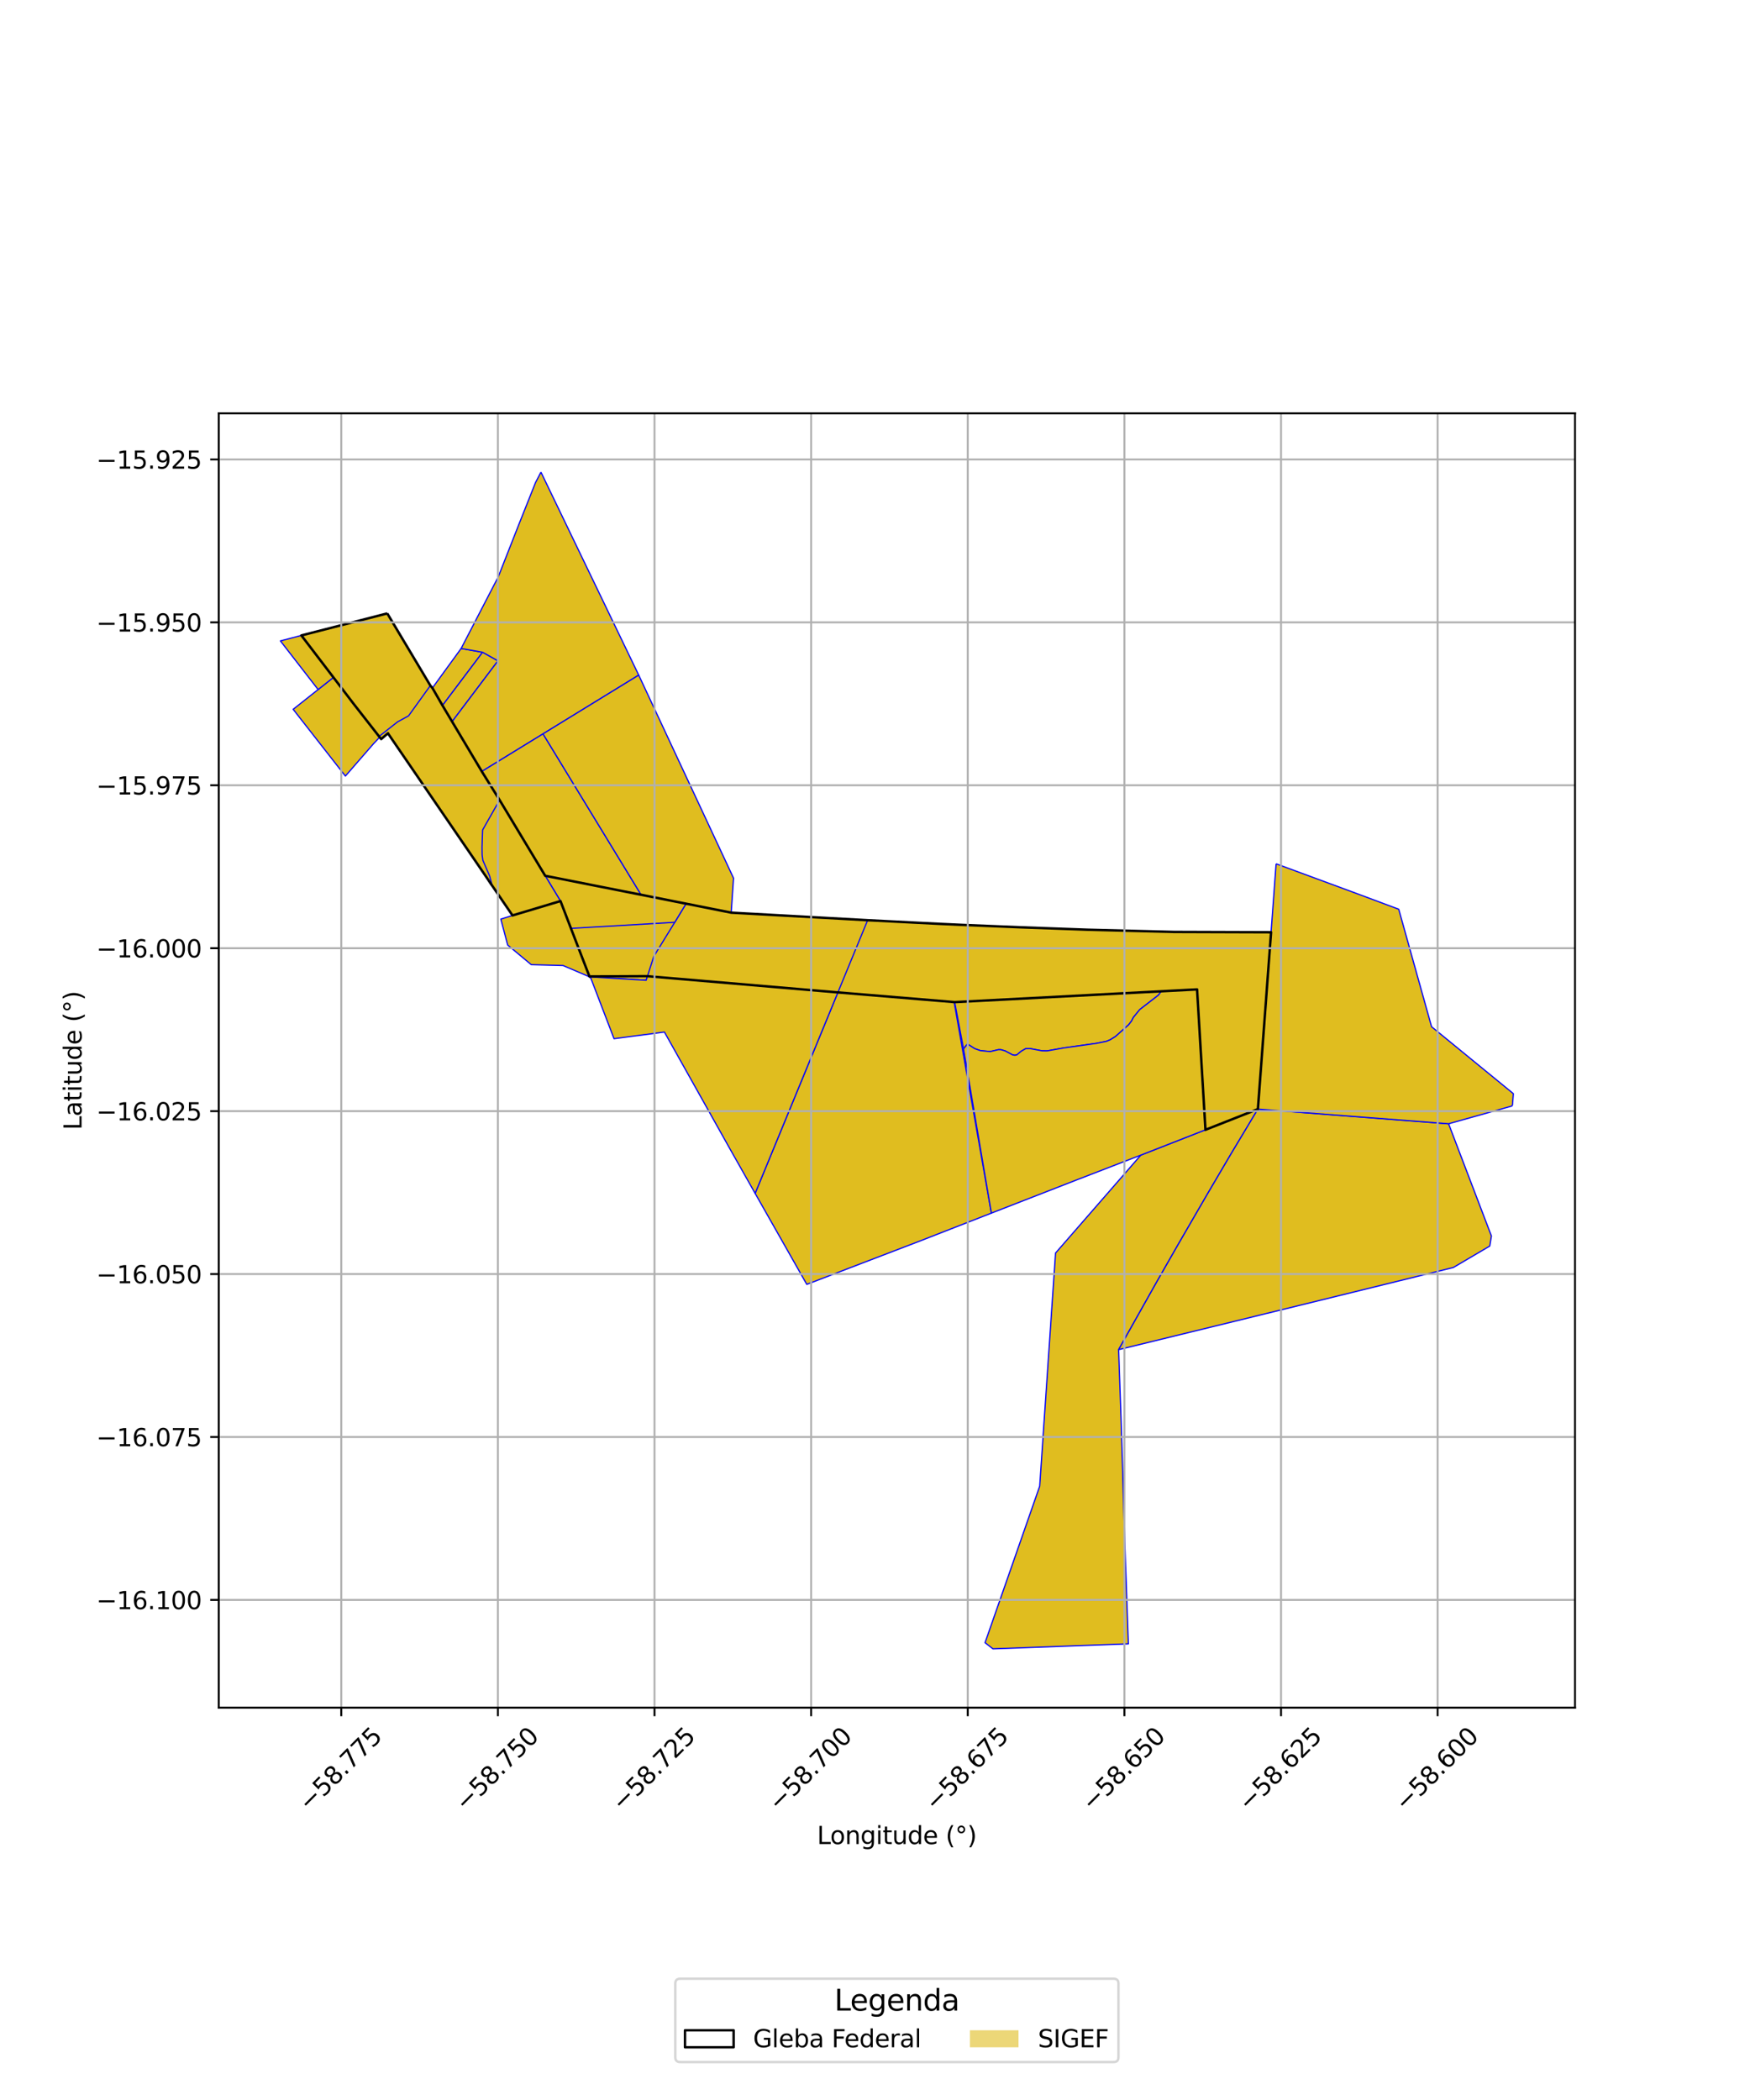 <?xml version="1.0" encoding="utf-8" standalone="no"?>
<!DOCTYPE svg PUBLIC "-//W3C//DTD SVG 1.1//EN"
  "http://www.w3.org/Graphics/SVG/1.1/DTD/svg11.dtd">
<svg xmlns:xlink="http://www.w3.org/1999/xlink" width="720pt" height="864pt" viewBox="0 0 720 864" xmlns="http://www.w3.org/2000/svg" version="1.1">
 <defs>
  <style type="text/css">*{stroke-linejoin: round; stroke-linecap: butt}</style>
 </defs>
 <g id="figure_1">
  <g id="patch_1">
   <path d="M 0 864 
L 720 864 
L 720 0 
L 0 0 
z
" style="fill: #ffffff"/>
  </g>
  <g id="axes_1">
   <g id="patch_2">
    <path d="M 90 702.59 
L 648 702.59 
L 648 170.05 
L 90 170.05 
z
" style="fill: #ffffff"/>
   </g>
   <g id="PatchCollection_1">
    <path d="M 517.535 456.316 
L 506.668 474.432 
L 496.852 491.114 
L 484.662 512.134 
L 475.937 527.387 
L 460.239 555.285 
L 460.247 555.538 
L 461.242 584.088 
L 461.916 605.655 
L 462.347 621.602 
L 463.065 643.07 
L 464.253 676.335 
L 441.021 677.184 
L 408.536 678.384 
L 405.276 675.852 
L 427.76 611.46 
L 434.28 515.537 
L 469.371 475.247 
L 495.962 464.831 
L 517.535 456.316 
" clip-path="url(#pd2660a5478)" style="fill: #e0bd1f; stroke: #0000ff; stroke-width: 0.5"/>
    <path d="M 517.535 456.316 
L 517.531 456.325 
L 595.995 462.354 
L 613.615 508.53 
L 612.932 512.666 
L 597.952 521.485 
L 582.55 525.283 
L 549.476 533.428 
L 518.866 540.945 
L 487.933 548.517 
L 460.239 555.285 
L 475.937 527.387 
L 484.662 512.134 
L 496.852 491.114 
L 506.668 474.432 
L 517.535 456.316 
" clip-path="url(#pd2660a5478)" style="fill: #e0bd1f; stroke: #0000ff; stroke-width: 0.5"/>
    <path d="M 356.973 378.602 
L 386.506 380.099 
L 389.643 395.765 
L 407.886 499.115 
L 378.461 510.604 
L 349.175 521.821 
L 331.932 528.43 
L 313.893 496.655 
L 310.677 490.988 
L 356.973 378.602 
" clip-path="url(#pd2660a5478)" style="fill: #e0bd1f; stroke: #0000ff; stroke-width: 0.5"/>
    <path d="M 277.605 379.471 
L 268.982 393.512 
L 265.848 403.311 
L 242.578 401.914 
L 234.904 381.962 
L 277.605 379.471 
" clip-path="url(#pd2660a5478)" style="fill: #e0bd1f; stroke: #0000ff; stroke-width: 0.5"/>
    <path d="M 525.029 355.39 
L 558.148 367.608 
L 575.48 374.084 
L 588.988 422.422 
L 622.636 449.952 
L 622.283 454.634 
L 622.003 455.066 
L 595.995 462.354 
L 517.535 456.316 
L 522.951 383.553 
L 525.029 355.39 
" clip-path="url(#pd2660a5478)" style="fill: #e0bd1f; stroke: #0000ff; stroke-width: 0.5"/>
    <path d="M 386.506 380.099 
L 395.92 380.532 
L 419.887 381.517 
L 447.585 382.513 
L 482.947 383.384 
L 497.2 383.454 
L 493.181 395.796 
L 491.945 398.949 
L 490.698 400.391 
L 486.067 402.684 
L 485.152 402.984 
L 482.584 403.265 
L 480.878 404.253 
L 479.455 405.624 
L 476.602 409.436 
L 468.927 415.37 
L 466.305 418.597 
L 465.597 419.994 
L 464.364 421.625 
L 458.951 426.438 
L 456.759 427.802 
L 455.183 428.444 
L 451.11 429.259 
L 437.905 431.111 
L 430.829 432.367 
L 428.779 432.344 
L 423.745 431.405 
L 422.065 431.425 
L 420.221 432.465 
L 418.332 434.016 
L 417.537 434.162 
L 416.62 434.019 
L 413.554 432.381 
L 411.765 431.858 
L 410.758 431.865 
L 407.394 432.65 
L 403.376 432.258 
L 401.018 431.439 
L 398.026 429.525 
L 396.428 431.568 
L 389.643 395.765 
L 386.506 380.099 
" clip-path="url(#pd2660a5478)" style="fill: #e0bd1f; stroke: #0000ff; stroke-width: 0.5"/>
    <path d="M 497.2 383.454 
L 522.951 383.553 
L 517.535 456.316 
L 495.962 464.831 
L 469.371 475.247 
L 442.682 485.563 
L 407.886 499.115 
L 396.428 431.568 
L 398.026 429.525 
L 401.018 431.439 
L 403.376 432.258 
L 407.394 432.65 
L 410.758 431.865 
L 411.765 431.858 
L 413.554 432.381 
L 416.62 434.019 
L 417.537 434.162 
L 418.332 434.016 
L 420.221 432.465 
L 422.065 431.425 
L 423.745 431.405 
L 428.779 432.344 
L 430.829 432.367 
L 437.905 431.111 
L 451.11 429.259 
L 455.183 428.444 
L 456.759 427.802 
L 458.951 426.438 
L 464.364 421.625 
L 465.597 419.994 
L 466.305 418.597 
L 468.927 415.37 
L 476.602 409.436 
L 479.455 405.624 
L 480.878 404.253 
L 482.584 403.265 
L 485.152 402.984 
L 486.067 402.684 
L 490.698 400.391 
L 491.945 398.949 
L 493.181 395.796 
L 497.2 383.454 
" clip-path="url(#pd2660a5478)" style="fill: #e0bd1f; stroke: #0000ff; stroke-width: 0.5"/>
    <path d="M 159.341 252.376 
L 177.062 282.061 
L 177.901 283.048 
L 182.053 290.257 
L 186.009 296.895 
L 198.227 317.392 
L 205.677 329.368 
L 224.311 360.319 
L 263.758 368.128 
L 282.257 371.802 
L 300.831 375.489 
L 356.973 378.602 
L 386.506 380.099 
L 395.92 380.532 
L 419.887 381.517 
L 447.585 382.513 
L 483.066 383.423 
L 522.951 383.553 
L 517.535 456.316 
L 495.962 464.831 
L 492.507 407.07 
L 392.789 412.303 
L 344.057 408.25 
L 266.221 401.617 
L 242.509 401.734 
L 234.904 381.962 
L 230.6 370.722 
L 210.856 376.641 
L 202.84 364.894 
L 202.53 364.433 
L 202.137 363.912 
L 200.139 360.908 
L 190.825 347.29 
L 159.791 301.975 
L 159.643 301.671 
L 156.829 304.086 
L 156.22 303.304 
L 155.958 302.982 
L 145.462 289.546 
L 137.184 278.708 
L 123.991 261.434 
L 159.341 252.376 
" clip-path="url(#pd2660a5478)" style="fill: #e0bd1f; stroke: #0000ff; stroke-width: 0.5"/>
    <path d="M 282.257 371.802 
L 300.831 375.489 
L 356.973 378.602 
L 310.677 490.988 
L 300.311 472.669 
L 273.359 424.617 
L 252.627 427.349 
L 243.006 402.242 
L 242.679 402.213 
L 242.578 401.914 
L 265.848 403.311 
L 268.982 393.512 
L 277.605 379.471 
L 282.257 371.802 
" clip-path="url(#pd2660a5478)" style="fill: #e0bd1f; stroke: #0000ff; stroke-width: 0.5"/>
    <path d="M 224.311 360.319 
L 263.758 368.128 
L 282.257 371.802 
L 277.605 379.471 
L 234.904 381.962 
L 230.6 370.722 
L 224.311 360.319 
" clip-path="url(#pd2660a5478)" style="fill: #e0bd1f; stroke: #0000ff; stroke-width: 0.5"/>
    <path d="M 137.184 278.708 
L 145.462 289.546 
L 155.958 302.982 
L 156.22 303.304 
L 153.685 305.986 
L 142.102 319.302 
L 120.616 291.828 
L 130.877 283.699 
L 137.184 278.708 
" clip-path="url(#pd2660a5478)" style="fill: #e0bd1f; stroke: #0000ff; stroke-width: 0.5"/>
    <path d="M 189.718 266.802 
L 198.56 268.352 
L 182.053 290.257 
L 177.901 283.048 
L 189.718 266.802 
" clip-path="url(#pd2660a5478)" style="fill: #e0bd1f; stroke: #0000ff; stroke-width: 0.5"/>
    <path d="M 198.56 268.352 
L 204.877 271.884 
L 186.009 296.895 
L 182.053 290.257 
L 198.56 268.352 
" clip-path="url(#pd2660a5478)" style="fill: #e0bd1f; stroke: #0000ff; stroke-width: 0.5"/>
    <path d="M 222.562 194.256 
L 262.79 277.758 
L 223.415 301.932 
L 198.227 317.392 
L 186.009 296.895 
L 204.877 271.884 
L 198.56 268.352 
L 189.718 266.802 
L 197.872 251.071 
L 204.986 237.345 
L 213.587 215.475 
L 220.332 198.531 
L 222.562 194.256 
" clip-path="url(#pd2660a5478)" style="fill: #e0bd1f; stroke: #0000ff; stroke-width: 0.5"/>
    <path d="M 205.677 329.368 
L 224.311 360.319 
L 230.6 370.722 
L 210.856 376.641 
L 202.84 364.894 
L 202.53 364.433 
L 201.421 360.346 
L 198.663 353.952 
L 198.361 351.674 
L 198.332 348.437 
L 198.458 344.48 
L 198.571 341.456 
L 205.203 329.765 
L 205.677 329.368 
" clip-path="url(#pd2660a5478)" style="fill: #e0bd1f; stroke: #0000ff; stroke-width: 0.5"/>
    <path d="M 223.415 301.932 
L 244.355 336.292 
L 263.758 368.128 
L 224.311 360.319 
L 205.677 329.368 
L 202.58 324.249 
L 198.227 317.392 
L 223.415 301.932 
" clip-path="url(#pd2660a5478)" style="fill: #e0bd1f; stroke: #0000ff; stroke-width: 0.5"/>
    <path d="M 159.341 252.376 
L 177.062 282.061 
L 168.09 294.522 
L 163.585 296.99 
L 155.958 302.982 
L 145.462 289.546 
L 137.184 278.708 
L 123.991 261.434 
L 130.199 259.842 
L 159.341 252.376 
" clip-path="url(#pd2660a5478)" style="fill: #e0bd1f; stroke: #0000ff; stroke-width: 0.5"/>
    <path d="M 230.6 370.722 
L 234.904 381.962 
L 242.578 401.914 
L 231.658 397.247 
L 218.584 396.9 
L 208.875 388.827 
L 206.052 378.147 
L 210.856 376.641 
L 230.6 370.722 
" clip-path="url(#pd2660a5478)" style="fill: #e0bd1f; stroke: #0000ff; stroke-width: 0.5"/>
    <path d="M 123.991 261.434 
L 137.184 278.708 
L 130.877 283.699 
L 115.364 263.686 
L 120.269 262.406 
L 123.991 261.434 
" clip-path="url(#pd2660a5478)" style="fill: #e0bd1f; stroke: #0000ff; stroke-width: 0.5"/>
    <path d="M 262.79 277.758 
L 301.808 361.308 
L 300.831 375.489 
L 282.257 371.802 
L 263.758 368.128 
L 223.415 301.932 
L 262.79 277.758 
" clip-path="url(#pd2660a5478)" style="fill: #e0bd1f; stroke: #0000ff; stroke-width: 0.5"/>
   </g>
   <g id="PatchCollection_2">
    <path d="M 159.341 252.376 
L 177.062 282.061 
L 177.901 283.048 
L 182.053 290.257 
L 186.009 296.895 
L 198.227 317.392 
L 205.677 329.368 
L 224.311 360.319 
L 263.758 368.128 
L 282.257 371.802 
L 300.831 375.489 
L 356.973 378.602 
L 386.506 380.099 
L 395.92 380.532 
L 419.887 381.517 
L 447.585 382.513 
L 483.066 383.423 
L 522.951 383.553 
L 517.535 456.316 
L 495.962 464.831 
L 492.507 407.07 
L 392.789 412.303 
L 344.057 408.25 
L 266.221 401.617 
L 242.509 401.734 
L 234.904 381.962 
L 230.6 370.722 
L 210.856 376.641 
L 202.84 364.894 
L 202.53 364.433 
L 202.137 363.912 
L 200.139 360.908 
L 190.825 347.29 
L 159.791 301.975 
L 159.643 301.671 
L 156.829 304.086 
L 156.22 303.304 
L 155.958 302.982 
L 145.462 289.546 
L 137.184 278.708 
L 123.991 261.434 
L 159.341 252.376 
" clip-path="url(#pd2660a5478)" style="fill: none; stroke: #000000"/>
   </g>
   <g id="matplotlib.axis_1">
    <g id="xtick_1">
     <g id="line2d_1">
      <path d="M 140.403 702.59 
L 140.403 170.05 
" clip-path="url(#pd2660a5478)" style="fill: none; stroke: #b0b0b0; stroke-width: 0.8; stroke-linecap: square"/>
     </g>
     <g id="line2d_2">
      <defs>
       <path id="mf684ebbd81" d="M 0 0 
L 0 3.5 
" style="stroke: #000000; stroke-width: 0.8"/>
      </defs>
      <g>
       <use xlink:href="#mf684ebbd81" x="140.403" y="702.59" style="stroke: #000000; stroke-width: 0.8"/>
      </g>
     </g>
     <g id="text_1">
      <!-- −58.775 -->
      <g transform="translate(127.021 745.63) rotate(-45) scale(0.1 -0.1)">
       <defs>
        <path id="DejaVuSans-2212" d="M 678 2272 
L 4684 2272 
L 4684 1741 
L 678 1741 
L 678 2272 
z
" transform="scale(0.016)"/>
        <path id="DejaVuSans-35" d="M 691 4666 
L 3169 4666 
L 3169 4134 
L 1269 4134 
L 1269 2991 
Q 1406 3038 1543 3061 
Q 1681 3084 1819 3084 
Q 2600 3084 3056 2656 
Q 3513 2228 3513 1497 
Q 3513 744 3044 326 
Q 2575 -91 1722 -91 
Q 1428 -91 1123 -41 
Q 819 9 494 109 
L 494 744 
Q 775 591 1075 516 
Q 1375 441 1709 441 
Q 2250 441 2565 725 
Q 2881 1009 2881 1497 
Q 2881 1984 2565 2268 
Q 2250 2553 1709 2553 
Q 1456 2553 1204 2497 
Q 953 2441 691 2322 
L 691 4666 
z
" transform="scale(0.016)"/>
        <path id="DejaVuSans-38" d="M 2034 2216 
Q 1584 2216 1326 1975 
Q 1069 1734 1069 1313 
Q 1069 891 1326 650 
Q 1584 409 2034 409 
Q 2484 409 2743 651 
Q 3003 894 3003 1313 
Q 3003 1734 2745 1975 
Q 2488 2216 2034 2216 
z
M 1403 2484 
Q 997 2584 770 2862 
Q 544 3141 544 3541 
Q 544 4100 942 4425 
Q 1341 4750 2034 4750 
Q 2731 4750 3128 4425 
Q 3525 4100 3525 3541 
Q 3525 3141 3298 2862 
Q 3072 2584 2669 2484 
Q 3125 2378 3379 2068 
Q 3634 1759 3634 1313 
Q 3634 634 3220 271 
Q 2806 -91 2034 -91 
Q 1263 -91 848 271 
Q 434 634 434 1313 
Q 434 1759 690 2068 
Q 947 2378 1403 2484 
z
M 1172 3481 
Q 1172 3119 1398 2916 
Q 1625 2713 2034 2713 
Q 2441 2713 2670 2916 
Q 2900 3119 2900 3481 
Q 2900 3844 2670 4047 
Q 2441 4250 2034 4250 
Q 1625 4250 1398 4047 
Q 1172 3844 1172 3481 
z
" transform="scale(0.016)"/>
        <path id="DejaVuSans-2e" d="M 684 794 
L 1344 794 
L 1344 0 
L 684 0 
L 684 794 
z
" transform="scale(0.016)"/>
        <path id="DejaVuSans-37" d="M 525 4666 
L 3525 4666 
L 3525 4397 
L 1831 0 
L 1172 0 
L 2766 4134 
L 525 4134 
L 525 4666 
z
" transform="scale(0.016)"/>
       </defs>
       <use xlink:href="#DejaVuSans-2212"/>
       <use xlink:href="#DejaVuSans-35" transform="translate(83.789 0)"/>
       <use xlink:href="#DejaVuSans-38" transform="translate(147.412 0)"/>
       <use xlink:href="#DejaVuSans-2e" transform="translate(211.035 0)"/>
       <use xlink:href="#DejaVuSans-37" transform="translate(242.822 0)"/>
       <use xlink:href="#DejaVuSans-37" transform="translate(306.445 0)"/>
       <use xlink:href="#DejaVuSans-35" transform="translate(370.068 0)"/>
      </g>
     </g>
    </g>
    <g id="xtick_2">
     <g id="line2d_3">
      <path d="M 204.844 702.59 
L 204.844 170.05 
" clip-path="url(#pd2660a5478)" style="fill: none; stroke: #b0b0b0; stroke-width: 0.8; stroke-linecap: square"/>
     </g>
     <g id="line2d_4">
      <g>
       <use xlink:href="#mf684ebbd81" x="204.844" y="702.59" style="stroke: #000000; stroke-width: 0.8"/>
      </g>
     </g>
     <g id="text_2">
      <!-- −58.750 -->
      <g transform="translate(191.461 745.63) rotate(-45) scale(0.1 -0.1)">
       <defs>
        <path id="DejaVuSans-30" d="M 2034 4250 
Q 1547 4250 1301 3770 
Q 1056 3291 1056 2328 
Q 1056 1369 1301 889 
Q 1547 409 2034 409 
Q 2525 409 2770 889 
Q 3016 1369 3016 2328 
Q 3016 3291 2770 3770 
Q 2525 4250 2034 4250 
z
M 2034 4750 
Q 2819 4750 3233 4129 
Q 3647 3509 3647 2328 
Q 3647 1150 3233 529 
Q 2819 -91 2034 -91 
Q 1250 -91 836 529 
Q 422 1150 422 2328 
Q 422 3509 836 4129 
Q 1250 4750 2034 4750 
z
" transform="scale(0.016)"/>
       </defs>
       <use xlink:href="#DejaVuSans-2212"/>
       <use xlink:href="#DejaVuSans-35" transform="translate(83.789 0)"/>
       <use xlink:href="#DejaVuSans-38" transform="translate(147.412 0)"/>
       <use xlink:href="#DejaVuSans-2e" transform="translate(211.035 0)"/>
       <use xlink:href="#DejaVuSans-37" transform="translate(242.822 0)"/>
       <use xlink:href="#DejaVuSans-35" transform="translate(306.445 0)"/>
       <use xlink:href="#DejaVuSans-30" transform="translate(370.068 0)"/>
      </g>
     </g>
    </g>
    <g id="xtick_3">
     <g id="line2d_5">
      <path d="M 269.284 702.59 
L 269.284 170.05 
" clip-path="url(#pd2660a5478)" style="fill: none; stroke: #b0b0b0; stroke-width: 0.8; stroke-linecap: square"/>
     </g>
     <g id="line2d_6">
      <g>
       <use xlink:href="#mf684ebbd81" x="269.284" y="702.59" style="stroke: #000000; stroke-width: 0.8"/>
      </g>
     </g>
     <g id="text_3">
      <!-- −58.725 -->
      <g transform="translate(255.902 745.63) rotate(-45) scale(0.1 -0.1)">
       <defs>
        <path id="DejaVuSans-32" d="M 1228 531 
L 3431 531 
L 3431 0 
L 469 0 
L 469 531 
Q 828 903 1448 1529 
Q 2069 2156 2228 2338 
Q 2531 2678 2651 2914 
Q 2772 3150 2772 3378 
Q 2772 3750 2511 3984 
Q 2250 4219 1831 4219 
Q 1534 4219 1204 4116 
Q 875 4013 500 3803 
L 500 4441 
Q 881 4594 1212 4672 
Q 1544 4750 1819 4750 
Q 2544 4750 2975 4387 
Q 3406 4025 3406 3419 
Q 3406 3131 3298 2873 
Q 3191 2616 2906 2266 
Q 2828 2175 2409 1742 
Q 1991 1309 1228 531 
z
" transform="scale(0.016)"/>
       </defs>
       <use xlink:href="#DejaVuSans-2212"/>
       <use xlink:href="#DejaVuSans-35" transform="translate(83.789 0)"/>
       <use xlink:href="#DejaVuSans-38" transform="translate(147.412 0)"/>
       <use xlink:href="#DejaVuSans-2e" transform="translate(211.035 0)"/>
       <use xlink:href="#DejaVuSans-37" transform="translate(242.822 0)"/>
       <use xlink:href="#DejaVuSans-32" transform="translate(306.445 0)"/>
       <use xlink:href="#DejaVuSans-35" transform="translate(370.068 0)"/>
      </g>
     </g>
    </g>
    <g id="xtick_4">
     <g id="line2d_7">
      <path d="M 333.725 702.59 
L 333.725 170.05 
" clip-path="url(#pd2660a5478)" style="fill: none; stroke: #b0b0b0; stroke-width: 0.8; stroke-linecap: square"/>
     </g>
     <g id="line2d_8">
      <g>
       <use xlink:href="#mf684ebbd81" x="333.725" y="702.59" style="stroke: #000000; stroke-width: 0.8"/>
      </g>
     </g>
     <g id="text_4">
      <!-- −58.700 -->
      <g transform="translate(320.343 745.63) rotate(-45) scale(0.1 -0.1)">
       <use xlink:href="#DejaVuSans-2212"/>
       <use xlink:href="#DejaVuSans-35" transform="translate(83.789 0)"/>
       <use xlink:href="#DejaVuSans-38" transform="translate(147.412 0)"/>
       <use xlink:href="#DejaVuSans-2e" transform="translate(211.035 0)"/>
       <use xlink:href="#DejaVuSans-37" transform="translate(242.822 0)"/>
       <use xlink:href="#DejaVuSans-30" transform="translate(306.445 0)"/>
       <use xlink:href="#DejaVuSans-30" transform="translate(370.068 0)"/>
      </g>
     </g>
    </g>
    <g id="xtick_5">
     <g id="line2d_9">
      <path d="M 398.166 702.59 
L 398.166 170.05 
" clip-path="url(#pd2660a5478)" style="fill: none; stroke: #b0b0b0; stroke-width: 0.8; stroke-linecap: square"/>
     </g>
     <g id="line2d_10">
      <g>
       <use xlink:href="#mf684ebbd81" x="398.166" y="702.59" style="stroke: #000000; stroke-width: 0.8"/>
      </g>
     </g>
     <g id="text_5">
      <!-- −58.675 -->
      <g transform="translate(384.783 745.63) rotate(-45) scale(0.1 -0.1)">
       <defs>
        <path id="DejaVuSans-36" d="M 2113 2584 
Q 1688 2584 1439 2293 
Q 1191 2003 1191 1497 
Q 1191 994 1439 701 
Q 1688 409 2113 409 
Q 2538 409 2786 701 
Q 3034 994 3034 1497 
Q 3034 2003 2786 2293 
Q 2538 2584 2113 2584 
z
M 3366 4563 
L 3366 3988 
Q 3128 4100 2886 4159 
Q 2644 4219 2406 4219 
Q 1781 4219 1451 3797 
Q 1122 3375 1075 2522 
Q 1259 2794 1537 2939 
Q 1816 3084 2150 3084 
Q 2853 3084 3261 2657 
Q 3669 2231 3669 1497 
Q 3669 778 3244 343 
Q 2819 -91 2113 -91 
Q 1303 -91 875 529 
Q 447 1150 447 2328 
Q 447 3434 972 4092 
Q 1497 4750 2381 4750 
Q 2619 4750 2861 4703 
Q 3103 4656 3366 4563 
z
" transform="scale(0.016)"/>
       </defs>
       <use xlink:href="#DejaVuSans-2212"/>
       <use xlink:href="#DejaVuSans-35" transform="translate(83.789 0)"/>
       <use xlink:href="#DejaVuSans-38" transform="translate(147.412 0)"/>
       <use xlink:href="#DejaVuSans-2e" transform="translate(211.035 0)"/>
       <use xlink:href="#DejaVuSans-36" transform="translate(242.822 0)"/>
       <use xlink:href="#DejaVuSans-37" transform="translate(306.445 0)"/>
       <use xlink:href="#DejaVuSans-35" transform="translate(370.068 0)"/>
      </g>
     </g>
    </g>
    <g id="xtick_6">
     <g id="line2d_11">
      <path d="M 462.607 702.59 
L 462.607 170.05 
" clip-path="url(#pd2660a5478)" style="fill: none; stroke: #b0b0b0; stroke-width: 0.8; stroke-linecap: square"/>
     </g>
     <g id="line2d_12">
      <g>
       <use xlink:href="#mf684ebbd81" x="462.607" y="702.59" style="stroke: #000000; stroke-width: 0.8"/>
      </g>
     </g>
     <g id="text_6">
      <!-- −58.650 -->
      <g transform="translate(449.224 745.63) rotate(-45) scale(0.1 -0.1)">
       <use xlink:href="#DejaVuSans-2212"/>
       <use xlink:href="#DejaVuSans-35" transform="translate(83.789 0)"/>
       <use xlink:href="#DejaVuSans-38" transform="translate(147.412 0)"/>
       <use xlink:href="#DejaVuSans-2e" transform="translate(211.035 0)"/>
       <use xlink:href="#DejaVuSans-36" transform="translate(242.822 0)"/>
       <use xlink:href="#DejaVuSans-35" transform="translate(306.445 0)"/>
       <use xlink:href="#DejaVuSans-30" transform="translate(370.068 0)"/>
      </g>
     </g>
    </g>
    <g id="xtick_7">
     <g id="line2d_13">
      <path d="M 527.047 702.59 
L 527.047 170.05 
" clip-path="url(#pd2660a5478)" style="fill: none; stroke: #b0b0b0; stroke-width: 0.8; stroke-linecap: square"/>
     </g>
     <g id="line2d_14">
      <g>
       <use xlink:href="#mf684ebbd81" x="527.047" y="702.59" style="stroke: #000000; stroke-width: 0.8"/>
      </g>
     </g>
     <g id="text_7">
      <!-- −58.625 -->
      <g transform="translate(513.665 745.63) rotate(-45) scale(0.1 -0.1)">
       <use xlink:href="#DejaVuSans-2212"/>
       <use xlink:href="#DejaVuSans-35" transform="translate(83.789 0)"/>
       <use xlink:href="#DejaVuSans-38" transform="translate(147.412 0)"/>
       <use xlink:href="#DejaVuSans-2e" transform="translate(211.035 0)"/>
       <use xlink:href="#DejaVuSans-36" transform="translate(242.822 0)"/>
       <use xlink:href="#DejaVuSans-32" transform="translate(306.445 0)"/>
       <use xlink:href="#DejaVuSans-35" transform="translate(370.068 0)"/>
      </g>
     </g>
    </g>
    <g id="xtick_8">
     <g id="line2d_15">
      <path d="M 591.488 702.59 
L 591.488 170.05 
" clip-path="url(#pd2660a5478)" style="fill: none; stroke: #b0b0b0; stroke-width: 0.8; stroke-linecap: square"/>
     </g>
     <g id="line2d_16">
      <g>
       <use xlink:href="#mf684ebbd81" x="591.488" y="702.59" style="stroke: #000000; stroke-width: 0.8"/>
      </g>
     </g>
     <g id="text_8">
      <!-- −58.600 -->
      <g transform="translate(578.105 745.63) rotate(-45) scale(0.1 -0.1)">
       <use xlink:href="#DejaVuSans-2212"/>
       <use xlink:href="#DejaVuSans-35" transform="translate(83.789 0)"/>
       <use xlink:href="#DejaVuSans-38" transform="translate(147.412 0)"/>
       <use xlink:href="#DejaVuSans-2e" transform="translate(211.035 0)"/>
       <use xlink:href="#DejaVuSans-36" transform="translate(242.822 0)"/>
       <use xlink:href="#DejaVuSans-30" transform="translate(306.445 0)"/>
       <use xlink:href="#DejaVuSans-30" transform="translate(370.068 0)"/>
      </g>
     </g>
    </g>
    <g id="text_9">
     <!-- Longitude (°) -->
     <g transform="translate(336.14 758.699) scale(0.1 -0.1)">
      <defs>
       <path id="DejaVuSans-4c" d="M 628 4666 
L 1259 4666 
L 1259 531 
L 3531 531 
L 3531 0 
L 628 0 
L 628 4666 
z
" transform="scale(0.016)"/>
       <path id="DejaVuSans-6f" d="M 1959 3097 
Q 1497 3097 1228 2736 
Q 959 2375 959 1747 
Q 959 1119 1226 758 
Q 1494 397 1959 397 
Q 2419 397 2687 759 
Q 2956 1122 2956 1747 
Q 2956 2369 2687 2733 
Q 2419 3097 1959 3097 
z
M 1959 3584 
Q 2709 3584 3137 3096 
Q 3566 2609 3566 1747 
Q 3566 888 3137 398 
Q 2709 -91 1959 -91 
Q 1206 -91 779 398 
Q 353 888 353 1747 
Q 353 2609 779 3096 
Q 1206 3584 1959 3584 
z
" transform="scale(0.016)"/>
       <path id="DejaVuSans-6e" d="M 3513 2113 
L 3513 0 
L 2938 0 
L 2938 2094 
Q 2938 2591 2744 2837 
Q 2550 3084 2163 3084 
Q 1697 3084 1428 2787 
Q 1159 2491 1159 1978 
L 1159 0 
L 581 0 
L 581 3500 
L 1159 3500 
L 1159 2956 
Q 1366 3272 1645 3428 
Q 1925 3584 2291 3584 
Q 2894 3584 3203 3211 
Q 3513 2838 3513 2113 
z
" transform="scale(0.016)"/>
       <path id="DejaVuSans-67" d="M 2906 1791 
Q 2906 2416 2648 2759 
Q 2391 3103 1925 3103 
Q 1463 3103 1205 2759 
Q 947 2416 947 1791 
Q 947 1169 1205 825 
Q 1463 481 1925 481 
Q 2391 481 2648 825 
Q 2906 1169 2906 1791 
z
M 3481 434 
Q 3481 -459 3084 -895 
Q 2688 -1331 1869 -1331 
Q 1566 -1331 1297 -1286 
Q 1028 -1241 775 -1147 
L 775 -588 
Q 1028 -725 1275 -790 
Q 1522 -856 1778 -856 
Q 2344 -856 2625 -561 
Q 2906 -266 2906 331 
L 2906 616 
Q 2728 306 2450 153 
Q 2172 0 1784 0 
Q 1141 0 747 490 
Q 353 981 353 1791 
Q 353 2603 747 3093 
Q 1141 3584 1784 3584 
Q 2172 3584 2450 3431 
Q 2728 3278 2906 2969 
L 2906 3500 
L 3481 3500 
L 3481 434 
z
" transform="scale(0.016)"/>
       <path id="DejaVuSans-69" d="M 603 3500 
L 1178 3500 
L 1178 0 
L 603 0 
L 603 3500 
z
M 603 4863 
L 1178 4863 
L 1178 4134 
L 603 4134 
L 603 4863 
z
" transform="scale(0.016)"/>
       <path id="DejaVuSans-74" d="M 1172 4494 
L 1172 3500 
L 2356 3500 
L 2356 3053 
L 1172 3053 
L 1172 1153 
Q 1172 725 1289 603 
Q 1406 481 1766 481 
L 2356 481 
L 2356 0 
L 1766 0 
Q 1100 0 847 248 
Q 594 497 594 1153 
L 594 3053 
L 172 3053 
L 172 3500 
L 594 3500 
L 594 4494 
L 1172 4494 
z
" transform="scale(0.016)"/>
       <path id="DejaVuSans-75" d="M 544 1381 
L 544 3500 
L 1119 3500 
L 1119 1403 
Q 1119 906 1312 657 
Q 1506 409 1894 409 
Q 2359 409 2629 706 
Q 2900 1003 2900 1516 
L 2900 3500 
L 3475 3500 
L 3475 0 
L 2900 0 
L 2900 538 
Q 2691 219 2414 64 
Q 2138 -91 1772 -91 
Q 1169 -91 856 284 
Q 544 659 544 1381 
z
M 1991 3584 
L 1991 3584 
z
" transform="scale(0.016)"/>
       <path id="DejaVuSans-64" d="M 2906 2969 
L 2906 4863 
L 3481 4863 
L 3481 0 
L 2906 0 
L 2906 525 
Q 2725 213 2448 61 
Q 2172 -91 1784 -91 
Q 1150 -91 751 415 
Q 353 922 353 1747 
Q 353 2572 751 3078 
Q 1150 3584 1784 3584 
Q 2172 3584 2448 3432 
Q 2725 3281 2906 2969 
z
M 947 1747 
Q 947 1113 1208 752 
Q 1469 391 1925 391 
Q 2381 391 2643 752 
Q 2906 1113 2906 1747 
Q 2906 2381 2643 2742 
Q 2381 3103 1925 3103 
Q 1469 3103 1208 2742 
Q 947 2381 947 1747 
z
" transform="scale(0.016)"/>
       <path id="DejaVuSans-65" d="M 3597 1894 
L 3597 1613 
L 953 1613 
Q 991 1019 1311 708 
Q 1631 397 2203 397 
Q 2534 397 2845 478 
Q 3156 559 3463 722 
L 3463 178 
Q 3153 47 2828 -22 
Q 2503 -91 2169 -91 
Q 1331 -91 842 396 
Q 353 884 353 1716 
Q 353 2575 817 3079 
Q 1281 3584 2069 3584 
Q 2775 3584 3186 3129 
Q 3597 2675 3597 1894 
z
M 3022 2063 
Q 3016 2534 2758 2815 
Q 2500 3097 2075 3097 
Q 1594 3097 1305 2825 
Q 1016 2553 972 2059 
L 3022 2063 
z
" transform="scale(0.016)"/>
       <path id="DejaVuSans-20" transform="scale(0.016)"/>
       <path id="DejaVuSans-28" d="M 1984 4856 
Q 1566 4138 1362 3434 
Q 1159 2731 1159 2009 
Q 1159 1288 1364 580 
Q 1569 -128 1984 -844 
L 1484 -844 
Q 1016 -109 783 600 
Q 550 1309 550 2009 
Q 550 2706 781 3412 
Q 1013 4119 1484 4856 
L 1984 4856 
z
" transform="scale(0.016)"/>
       <path id="DejaVuSans-b0" d="M 1600 4347 
Q 1350 4347 1178 4173 
Q 1006 4000 1006 3750 
Q 1006 3503 1178 3333 
Q 1350 3163 1600 3163 
Q 1850 3163 2022 3333 
Q 2194 3503 2194 3750 
Q 2194 3997 2020 4172 
Q 1847 4347 1600 4347 
z
M 1600 4750 
Q 1800 4750 1984 4673 
Q 2169 4597 2303 4453 
Q 2447 4313 2519 4134 
Q 2591 3956 2591 3750 
Q 2591 3338 2302 3052 
Q 2013 2766 1594 2766 
Q 1172 2766 890 3047 
Q 609 3328 609 3750 
Q 609 4169 896 4459 
Q 1184 4750 1600 4750 
z
" transform="scale(0.016)"/>
       <path id="DejaVuSans-29" d="M 513 4856 
L 1013 4856 
Q 1481 4119 1714 3412 
Q 1947 2706 1947 2009 
Q 1947 1309 1714 600 
Q 1481 -109 1013 -844 
L 513 -844 
Q 928 -128 1133 580 
Q 1338 1288 1338 2009 
Q 1338 2731 1133 3434 
Q 928 4138 513 4856 
z
" transform="scale(0.016)"/>
      </defs>
      <use xlink:href="#DejaVuSans-4c"/>
      <use xlink:href="#DejaVuSans-6f" transform="translate(53.963 0)"/>
      <use xlink:href="#DejaVuSans-6e" transform="translate(115.145 0)"/>
      <use xlink:href="#DejaVuSans-67" transform="translate(178.523 0)"/>
      <use xlink:href="#DejaVuSans-69" transform="translate(242 0)"/>
      <use xlink:href="#DejaVuSans-74" transform="translate(269.783 0)"/>
      <use xlink:href="#DejaVuSans-75" transform="translate(308.992 0)"/>
      <use xlink:href="#DejaVuSans-64" transform="translate(372.371 0)"/>
      <use xlink:href="#DejaVuSans-65" transform="translate(435.848 0)"/>
      <use xlink:href="#DejaVuSans-20" transform="translate(497.371 0)"/>
      <use xlink:href="#DejaVuSans-28" transform="translate(529.158 0)"/>
      <use xlink:href="#DejaVuSans-b0" transform="translate(568.172 0)"/>
      <use xlink:href="#DejaVuSans-29" transform="translate(618.172 0)"/>
     </g>
    </g>
   </g>
   <g id="matplotlib.axis_2">
    <g id="ytick_1">
     <g id="line2d_17">
      <path d="M 90 658.253 
L 648 658.253 
" clip-path="url(#pd2660a5478)" style="fill: none; stroke: #b0b0b0; stroke-width: 0.8; stroke-linecap: square"/>
     </g>
     <g id="line2d_18">
      <defs>
       <path id="mdd802fa06f" d="M 0 0 
L -3.5 0 
" style="stroke: #000000; stroke-width: 0.8"/>
      </defs>
      <g>
       <use xlink:href="#mdd802fa06f" x="90" y="658.253" style="stroke: #000000; stroke-width: 0.8"/>
      </g>
     </g>
     <g id="text_10">
      <!-- −16.100 -->
      <g transform="translate(39.63 662.052) scale(0.1 -0.1)">
       <defs>
        <path id="DejaVuSans-31" d="M 794 531 
L 1825 531 
L 1825 4091 
L 703 3866 
L 703 4441 
L 1819 4666 
L 2450 4666 
L 2450 531 
L 3481 531 
L 3481 0 
L 794 0 
L 794 531 
z
" transform="scale(0.016)"/>
       </defs>
       <use xlink:href="#DejaVuSans-2212"/>
       <use xlink:href="#DejaVuSans-31" transform="translate(83.789 0)"/>
       <use xlink:href="#DejaVuSans-36" transform="translate(147.412 0)"/>
       <use xlink:href="#DejaVuSans-2e" transform="translate(211.035 0)"/>
       <use xlink:href="#DejaVuSans-31" transform="translate(242.822 0)"/>
       <use xlink:href="#DejaVuSans-30" transform="translate(306.445 0)"/>
       <use xlink:href="#DejaVuSans-30" transform="translate(370.068 0)"/>
      </g>
     </g>
    </g>
    <g id="ytick_2">
     <g id="line2d_19">
      <path d="M 90 591.219 
L 648 591.219 
" clip-path="url(#pd2660a5478)" style="fill: none; stroke: #b0b0b0; stroke-width: 0.8; stroke-linecap: square"/>
     </g>
     <g id="line2d_20">
      <g>
       <use xlink:href="#mdd802fa06f" x="90" y="591.219" style="stroke: #000000; stroke-width: 0.8"/>
      </g>
     </g>
     <g id="text_11">
      <!-- −16.075 -->
      <g transform="translate(39.63 595.018) scale(0.1 -0.1)">
       <use xlink:href="#DejaVuSans-2212"/>
       <use xlink:href="#DejaVuSans-31" transform="translate(83.789 0)"/>
       <use xlink:href="#DejaVuSans-36" transform="translate(147.412 0)"/>
       <use xlink:href="#DejaVuSans-2e" transform="translate(211.035 0)"/>
       <use xlink:href="#DejaVuSans-30" transform="translate(242.822 0)"/>
       <use xlink:href="#DejaVuSans-37" transform="translate(306.445 0)"/>
       <use xlink:href="#DejaVuSans-35" transform="translate(370.068 0)"/>
      </g>
     </g>
    </g>
    <g id="ytick_3">
     <g id="line2d_21">
      <path d="M 90 524.185 
L 648 524.185 
" clip-path="url(#pd2660a5478)" style="fill: none; stroke: #b0b0b0; stroke-width: 0.8; stroke-linecap: square"/>
     </g>
     <g id="line2d_22">
      <g>
       <use xlink:href="#mdd802fa06f" x="90" y="524.185" style="stroke: #000000; stroke-width: 0.8"/>
      </g>
     </g>
     <g id="text_12">
      <!-- −16.050 -->
      <g transform="translate(39.63 527.985) scale(0.1 -0.1)">
       <use xlink:href="#DejaVuSans-2212"/>
       <use xlink:href="#DejaVuSans-31" transform="translate(83.789 0)"/>
       <use xlink:href="#DejaVuSans-36" transform="translate(147.412 0)"/>
       <use xlink:href="#DejaVuSans-2e" transform="translate(211.035 0)"/>
       <use xlink:href="#DejaVuSans-30" transform="translate(242.822 0)"/>
       <use xlink:href="#DejaVuSans-35" transform="translate(306.445 0)"/>
       <use xlink:href="#DejaVuSans-30" transform="translate(370.068 0)"/>
      </g>
     </g>
    </g>
    <g id="ytick_4">
     <g id="line2d_23">
      <path d="M 90 457.152 
L 648 457.152 
" clip-path="url(#pd2660a5478)" style="fill: none; stroke: #b0b0b0; stroke-width: 0.8; stroke-linecap: square"/>
     </g>
     <g id="line2d_24">
      <g>
       <use xlink:href="#mdd802fa06f" x="90" y="457.152" style="stroke: #000000; stroke-width: 0.8"/>
      </g>
     </g>
     <g id="text_13">
      <!-- −16.025 -->
      <g transform="translate(39.63 460.951) scale(0.1 -0.1)">
       <use xlink:href="#DejaVuSans-2212"/>
       <use xlink:href="#DejaVuSans-31" transform="translate(83.789 0)"/>
       <use xlink:href="#DejaVuSans-36" transform="translate(147.412 0)"/>
       <use xlink:href="#DejaVuSans-2e" transform="translate(211.035 0)"/>
       <use xlink:href="#DejaVuSans-30" transform="translate(242.822 0)"/>
       <use xlink:href="#DejaVuSans-32" transform="translate(306.445 0)"/>
       <use xlink:href="#DejaVuSans-35" transform="translate(370.068 0)"/>
      </g>
     </g>
    </g>
    <g id="ytick_5">
     <g id="line2d_25">
      <path d="M 90 390.118 
L 648 390.118 
" clip-path="url(#pd2660a5478)" style="fill: none; stroke: #b0b0b0; stroke-width: 0.8; stroke-linecap: square"/>
     </g>
     <g id="line2d_26">
      <g>
       <use xlink:href="#mdd802fa06f" x="90" y="390.118" style="stroke: #000000; stroke-width: 0.8"/>
      </g>
     </g>
     <g id="text_14">
      <!-- −16.000 -->
      <g transform="translate(39.63 393.917) scale(0.1 -0.1)">
       <use xlink:href="#DejaVuSans-2212"/>
       <use xlink:href="#DejaVuSans-31" transform="translate(83.789 0)"/>
       <use xlink:href="#DejaVuSans-36" transform="translate(147.412 0)"/>
       <use xlink:href="#DejaVuSans-2e" transform="translate(211.035 0)"/>
       <use xlink:href="#DejaVuSans-30" transform="translate(242.822 0)"/>
       <use xlink:href="#DejaVuSans-30" transform="translate(306.445 0)"/>
       <use xlink:href="#DejaVuSans-30" transform="translate(370.068 0)"/>
      </g>
     </g>
    </g>
    <g id="ytick_6">
     <g id="line2d_27">
      <path d="M 90 323.085 
L 648 323.085 
" clip-path="url(#pd2660a5478)" style="fill: none; stroke: #b0b0b0; stroke-width: 0.8; stroke-linecap: square"/>
     </g>
     <g id="line2d_28">
      <g>
       <use xlink:href="#mdd802fa06f" x="90" y="323.085" style="stroke: #000000; stroke-width: 0.8"/>
      </g>
     </g>
     <g id="text_15">
      <!-- −15.975 -->
      <g transform="translate(39.63 326.884) scale(0.1 -0.1)">
       <defs>
        <path id="DejaVuSans-39" d="M 703 97 
L 703 672 
Q 941 559 1184 500 
Q 1428 441 1663 441 
Q 2288 441 2617 861 
Q 2947 1281 2994 2138 
Q 2813 1869 2534 1725 
Q 2256 1581 1919 1581 
Q 1219 1581 811 2004 
Q 403 2428 403 3163 
Q 403 3881 828 4315 
Q 1253 4750 1959 4750 
Q 2769 4750 3195 4129 
Q 3622 3509 3622 2328 
Q 3622 1225 3098 567 
Q 2575 -91 1691 -91 
Q 1453 -91 1209 -44 
Q 966 3 703 97 
z
M 1959 2075 
Q 2384 2075 2632 2365 
Q 2881 2656 2881 3163 
Q 2881 3666 2632 3958 
Q 2384 4250 1959 4250 
Q 1534 4250 1286 3958 
Q 1038 3666 1038 3163 
Q 1038 2656 1286 2365 
Q 1534 2075 1959 2075 
z
" transform="scale(0.016)"/>
       </defs>
       <use xlink:href="#DejaVuSans-2212"/>
       <use xlink:href="#DejaVuSans-31" transform="translate(83.789 0)"/>
       <use xlink:href="#DejaVuSans-35" transform="translate(147.412 0)"/>
       <use xlink:href="#DejaVuSans-2e" transform="translate(211.035 0)"/>
       <use xlink:href="#DejaVuSans-39" transform="translate(242.822 0)"/>
       <use xlink:href="#DejaVuSans-37" transform="translate(306.445 0)"/>
       <use xlink:href="#DejaVuSans-35" transform="translate(370.068 0)"/>
      </g>
     </g>
    </g>
    <g id="ytick_7">
     <g id="line2d_29">
      <path d="M 90 256.051 
L 648 256.051 
" clip-path="url(#pd2660a5478)" style="fill: none; stroke: #b0b0b0; stroke-width: 0.8; stroke-linecap: square"/>
     </g>
     <g id="line2d_30">
      <g>
       <use xlink:href="#mdd802fa06f" x="90" y="256.051" style="stroke: #000000; stroke-width: 0.8"/>
      </g>
     </g>
     <g id="text_16">
      <!-- −15.950 -->
      <g transform="translate(39.63 259.85) scale(0.1 -0.1)">
       <use xlink:href="#DejaVuSans-2212"/>
       <use xlink:href="#DejaVuSans-31" transform="translate(83.789 0)"/>
       <use xlink:href="#DejaVuSans-35" transform="translate(147.412 0)"/>
       <use xlink:href="#DejaVuSans-2e" transform="translate(211.035 0)"/>
       <use xlink:href="#DejaVuSans-39" transform="translate(242.822 0)"/>
       <use xlink:href="#DejaVuSans-35" transform="translate(306.445 0)"/>
       <use xlink:href="#DejaVuSans-30" transform="translate(370.068 0)"/>
      </g>
     </g>
    </g>
    <g id="ytick_8">
     <g id="line2d_31">
      <path d="M 90 189.017 
L 648 189.017 
" clip-path="url(#pd2660a5478)" style="fill: none; stroke: #b0b0b0; stroke-width: 0.8; stroke-linecap: square"/>
     </g>
     <g id="line2d_32">
      <g>
       <use xlink:href="#mdd802fa06f" x="90" y="189.017" style="stroke: #000000; stroke-width: 0.8"/>
      </g>
     </g>
     <g id="text_17">
      <!-- −15.925 -->
      <g transform="translate(39.63 192.816) scale(0.1 -0.1)">
       <use xlink:href="#DejaVuSans-2212"/>
       <use xlink:href="#DejaVuSans-31" transform="translate(83.789 0)"/>
       <use xlink:href="#DejaVuSans-35" transform="translate(147.412 0)"/>
       <use xlink:href="#DejaVuSans-2e" transform="translate(211.035 0)"/>
       <use xlink:href="#DejaVuSans-39" transform="translate(242.822 0)"/>
       <use xlink:href="#DejaVuSans-32" transform="translate(306.445 0)"/>
       <use xlink:href="#DejaVuSans-35" transform="translate(370.068 0)"/>
      </g>
     </g>
    </g>
    <g id="text_18">
     <!-- Latitude (°) -->
     <g transform="translate(33.55 464.89) rotate(-90) scale(0.1 -0.1)">
      <defs>
       <path id="DejaVuSans-61" d="M 2194 1759 
Q 1497 1759 1228 1600 
Q 959 1441 959 1056 
Q 959 750 1161 570 
Q 1363 391 1709 391 
Q 2188 391 2477 730 
Q 2766 1069 2766 1631 
L 2766 1759 
L 2194 1759 
z
M 3341 1997 
L 3341 0 
L 2766 0 
L 2766 531 
Q 2569 213 2275 61 
Q 1981 -91 1556 -91 
Q 1019 -91 701 211 
Q 384 513 384 1019 
Q 384 1609 779 1909 
Q 1175 2209 1959 2209 
L 2766 2209 
L 2766 2266 
Q 2766 2663 2505 2880 
Q 2244 3097 1772 3097 
Q 1472 3097 1187 3025 
Q 903 2953 641 2809 
L 641 3341 
Q 956 3463 1253 3523 
Q 1550 3584 1831 3584 
Q 2591 3584 2966 3190 
Q 3341 2797 3341 1997 
z
" transform="scale(0.016)"/>
      </defs>
      <use xlink:href="#DejaVuSans-4c"/>
      <use xlink:href="#DejaVuSans-61" transform="translate(55.713 0)"/>
      <use xlink:href="#DejaVuSans-74" transform="translate(116.992 0)"/>
      <use xlink:href="#DejaVuSans-69" transform="translate(156.201 0)"/>
      <use xlink:href="#DejaVuSans-74" transform="translate(183.984 0)"/>
      <use xlink:href="#DejaVuSans-75" transform="translate(223.193 0)"/>
      <use xlink:href="#DejaVuSans-64" transform="translate(286.572 0)"/>
      <use xlink:href="#DejaVuSans-65" transform="translate(350.049 0)"/>
      <use xlink:href="#DejaVuSans-20" transform="translate(411.572 0)"/>
      <use xlink:href="#DejaVuSans-28" transform="translate(443.359 0)"/>
      <use xlink:href="#DejaVuSans-b0" transform="translate(482.373 0)"/>
      <use xlink:href="#DejaVuSans-29" transform="translate(532.373 0)"/>
     </g>
    </g>
   </g>
   <g id="patch_3">
    <path d="M 90 702.59 
L 90 170.05 
" style="fill: none; stroke: #000000; stroke-width: 0.8; stroke-linejoin: miter; stroke-linecap: square"/>
   </g>
   <g id="patch_4">
    <path d="M 648 702.59 
L 648 170.05 
" style="fill: none; stroke: #000000; stroke-width: 0.8; stroke-linejoin: miter; stroke-linecap: square"/>
   </g>
   <g id="patch_5">
    <path d="M 90 702.59 
L 648 702.59 
" style="fill: none; stroke: #000000; stroke-width: 0.8; stroke-linejoin: miter; stroke-linecap: square"/>
   </g>
   <g id="patch_6">
    <path d="M 90 170.05 
L 648 170.05 
" style="fill: none; stroke: #000000; stroke-width: 0.8; stroke-linejoin: miter; stroke-linecap: square"/>
   </g>
   <g id="legend_1">
    <g id="patch_7">
     <path d="M 279.837 848.39 
L 458.163 848.39 
Q 460.163 848.39 460.163 846.39 
L 460.163 816.098 
Q 460.163 814.098 458.163 814.098 
L 279.837 814.098 
Q 277.837 814.098 277.837 816.098 
L 277.837 846.39 
Q 277.837 848.39 279.837 848.39 
z
" style="fill: #ffffff; opacity: 0.8; stroke: #cccccc; stroke-linejoin: miter"/>
    </g>
    <g id="text_19">
     <!-- Legenda -->
     <g transform="translate(343.281 827.216) scale(0.12 -0.12)">
      <use xlink:href="#DejaVuSans-4c"/>
      <use xlink:href="#DejaVuSans-65" transform="translate(53.963 0)"/>
      <use xlink:href="#DejaVuSans-67" transform="translate(115.486 0)"/>
      <use xlink:href="#DejaVuSans-65" transform="translate(178.963 0)"/>
      <use xlink:href="#DejaVuSans-6e" transform="translate(240.486 0)"/>
      <use xlink:href="#DejaVuSans-64" transform="translate(303.865 0)"/>
      <use xlink:href="#DejaVuSans-61" transform="translate(367.342 0)"/>
     </g>
    </g>
    <g id="patch_8">
     <path d="M 281.837 842.31 
L 301.837 842.31 
L 301.837 835.31 
L 281.837 835.31 
L 281.837 842.31 
z
" style="fill: none; stroke: #000000; stroke-linejoin: miter"/>
    </g>
    <g id="text_20">
     <!-- Gleba Federal -->
     <g transform="translate(309.837 842.31) scale(0.1 -0.1)">
      <defs>
       <path id="DejaVuSans-47" d="M 3809 666 
L 3809 1919 
L 2778 1919 
L 2778 2438 
L 4434 2438 
L 4434 434 
Q 4069 175 3628 42 
Q 3188 -91 2688 -91 
Q 1594 -91 976 548 
Q 359 1188 359 2328 
Q 359 3472 976 4111 
Q 1594 4750 2688 4750 
Q 3144 4750 3555 4637 
Q 3966 4525 4313 4306 
L 4313 3634 
Q 3963 3931 3569 4081 
Q 3175 4231 2741 4231 
Q 1884 4231 1454 3753 
Q 1025 3275 1025 2328 
Q 1025 1384 1454 906 
Q 1884 428 2741 428 
Q 3075 428 3337 486 
Q 3600 544 3809 666 
z
" transform="scale(0.016)"/>
       <path id="DejaVuSans-6c" d="M 603 4863 
L 1178 4863 
L 1178 0 
L 603 0 
L 603 4863 
z
" transform="scale(0.016)"/>
       <path id="DejaVuSans-62" d="M 3116 1747 
Q 3116 2381 2855 2742 
Q 2594 3103 2138 3103 
Q 1681 3103 1420 2742 
Q 1159 2381 1159 1747 
Q 1159 1113 1420 752 
Q 1681 391 2138 391 
Q 2594 391 2855 752 
Q 3116 1113 3116 1747 
z
M 1159 2969 
Q 1341 3281 1617 3432 
Q 1894 3584 2278 3584 
Q 2916 3584 3314 3078 
Q 3713 2572 3713 1747 
Q 3713 922 3314 415 
Q 2916 -91 2278 -91 
Q 1894 -91 1617 61 
Q 1341 213 1159 525 
L 1159 0 
L 581 0 
L 581 4863 
L 1159 4863 
L 1159 2969 
z
" transform="scale(0.016)"/>
       <path id="DejaVuSans-46" d="M 628 4666 
L 3309 4666 
L 3309 4134 
L 1259 4134 
L 1259 2759 
L 3109 2759 
L 3109 2228 
L 1259 2228 
L 1259 0 
L 628 0 
L 628 4666 
z
" transform="scale(0.016)"/>
       <path id="DejaVuSans-72" d="M 2631 2963 
Q 2534 3019 2420 3045 
Q 2306 3072 2169 3072 
Q 1681 3072 1420 2755 
Q 1159 2438 1159 1844 
L 1159 0 
L 581 0 
L 581 3500 
L 1159 3500 
L 1159 2956 
Q 1341 3275 1631 3429 
Q 1922 3584 2338 3584 
Q 2397 3584 2469 3576 
Q 2541 3569 2628 3553 
L 2631 2963 
z
" transform="scale(0.016)"/>
      </defs>
      <use xlink:href="#DejaVuSans-47"/>
      <use xlink:href="#DejaVuSans-6c" transform="translate(77.49 0)"/>
      <use xlink:href="#DejaVuSans-65" transform="translate(105.273 0)"/>
      <use xlink:href="#DejaVuSans-62" transform="translate(166.797 0)"/>
      <use xlink:href="#DejaVuSans-61" transform="translate(230.273 0)"/>
      <use xlink:href="#DejaVuSans-20" transform="translate(291.553 0)"/>
      <use xlink:href="#DejaVuSans-46" transform="translate(323.34 0)"/>
      <use xlink:href="#DejaVuSans-65" transform="translate(375.359 0)"/>
      <use xlink:href="#DejaVuSans-64" transform="translate(436.883 0)"/>
      <use xlink:href="#DejaVuSans-65" transform="translate(500.359 0)"/>
      <use xlink:href="#DejaVuSans-72" transform="translate(561.883 0)"/>
      <use xlink:href="#DejaVuSans-61" transform="translate(602.996 0)"/>
      <use xlink:href="#DejaVuSans-6c" transform="translate(664.275 0)"/>
     </g>
    </g>
    <g id="patch_9">
     <path d="M 399.045 842.31 
L 419.045 842.31 
L 419.045 835.31 
L 399.045 835.31 
z
" style="fill: #e0bd1f; opacity: 0.6"/>
    </g>
    <g id="text_21">
     <!-- SIGEF -->
     <g transform="translate(427.045 842.31) scale(0.1 -0.1)">
      <defs>
       <path id="DejaVuSans-53" d="M 3425 4513 
L 3425 3897 
Q 3066 4069 2747 4153 
Q 2428 4238 2131 4238 
Q 1616 4238 1336 4038 
Q 1056 3838 1056 3469 
Q 1056 3159 1242 3001 
Q 1428 2844 1947 2747 
L 2328 2669 
Q 3034 2534 3370 2195 
Q 3706 1856 3706 1288 
Q 3706 609 3251 259 
Q 2797 -91 1919 -91 
Q 1588 -91 1214 -16 
Q 841 59 441 206 
L 441 856 
Q 825 641 1194 531 
Q 1563 422 1919 422 
Q 2459 422 2753 634 
Q 3047 847 3047 1241 
Q 3047 1584 2836 1778 
Q 2625 1972 2144 2069 
L 1759 2144 
Q 1053 2284 737 2584 
Q 422 2884 422 3419 
Q 422 4038 858 4394 
Q 1294 4750 2059 4750 
Q 2388 4750 2728 4690 
Q 3069 4631 3425 4513 
z
" transform="scale(0.016)"/>
       <path id="DejaVuSans-49" d="M 628 4666 
L 1259 4666 
L 1259 0 
L 628 0 
L 628 4666 
z
" transform="scale(0.016)"/>
       <path id="DejaVuSans-45" d="M 628 4666 
L 3578 4666 
L 3578 4134 
L 1259 4134 
L 1259 2753 
L 3481 2753 
L 3481 2222 
L 1259 2222 
L 1259 531 
L 3634 531 
L 3634 0 
L 628 0 
L 628 4666 
z
" transform="scale(0.016)"/>
      </defs>
      <use xlink:href="#DejaVuSans-53"/>
      <use xlink:href="#DejaVuSans-49" transform="translate(63.477 0)"/>
      <use xlink:href="#DejaVuSans-47" transform="translate(92.969 0)"/>
      <use xlink:href="#DejaVuSans-45" transform="translate(170.459 0)"/>
      <use xlink:href="#DejaVuSans-46" transform="translate(233.643 0)"/>
     </g>
    </g>
   </g>
  </g>
 </g>
 <defs>
  <clipPath id="pd2660a5478">
   <rect x="90" y="170.05" width="558" height="532.54"/>
  </clipPath>
 </defs>
</svg>
